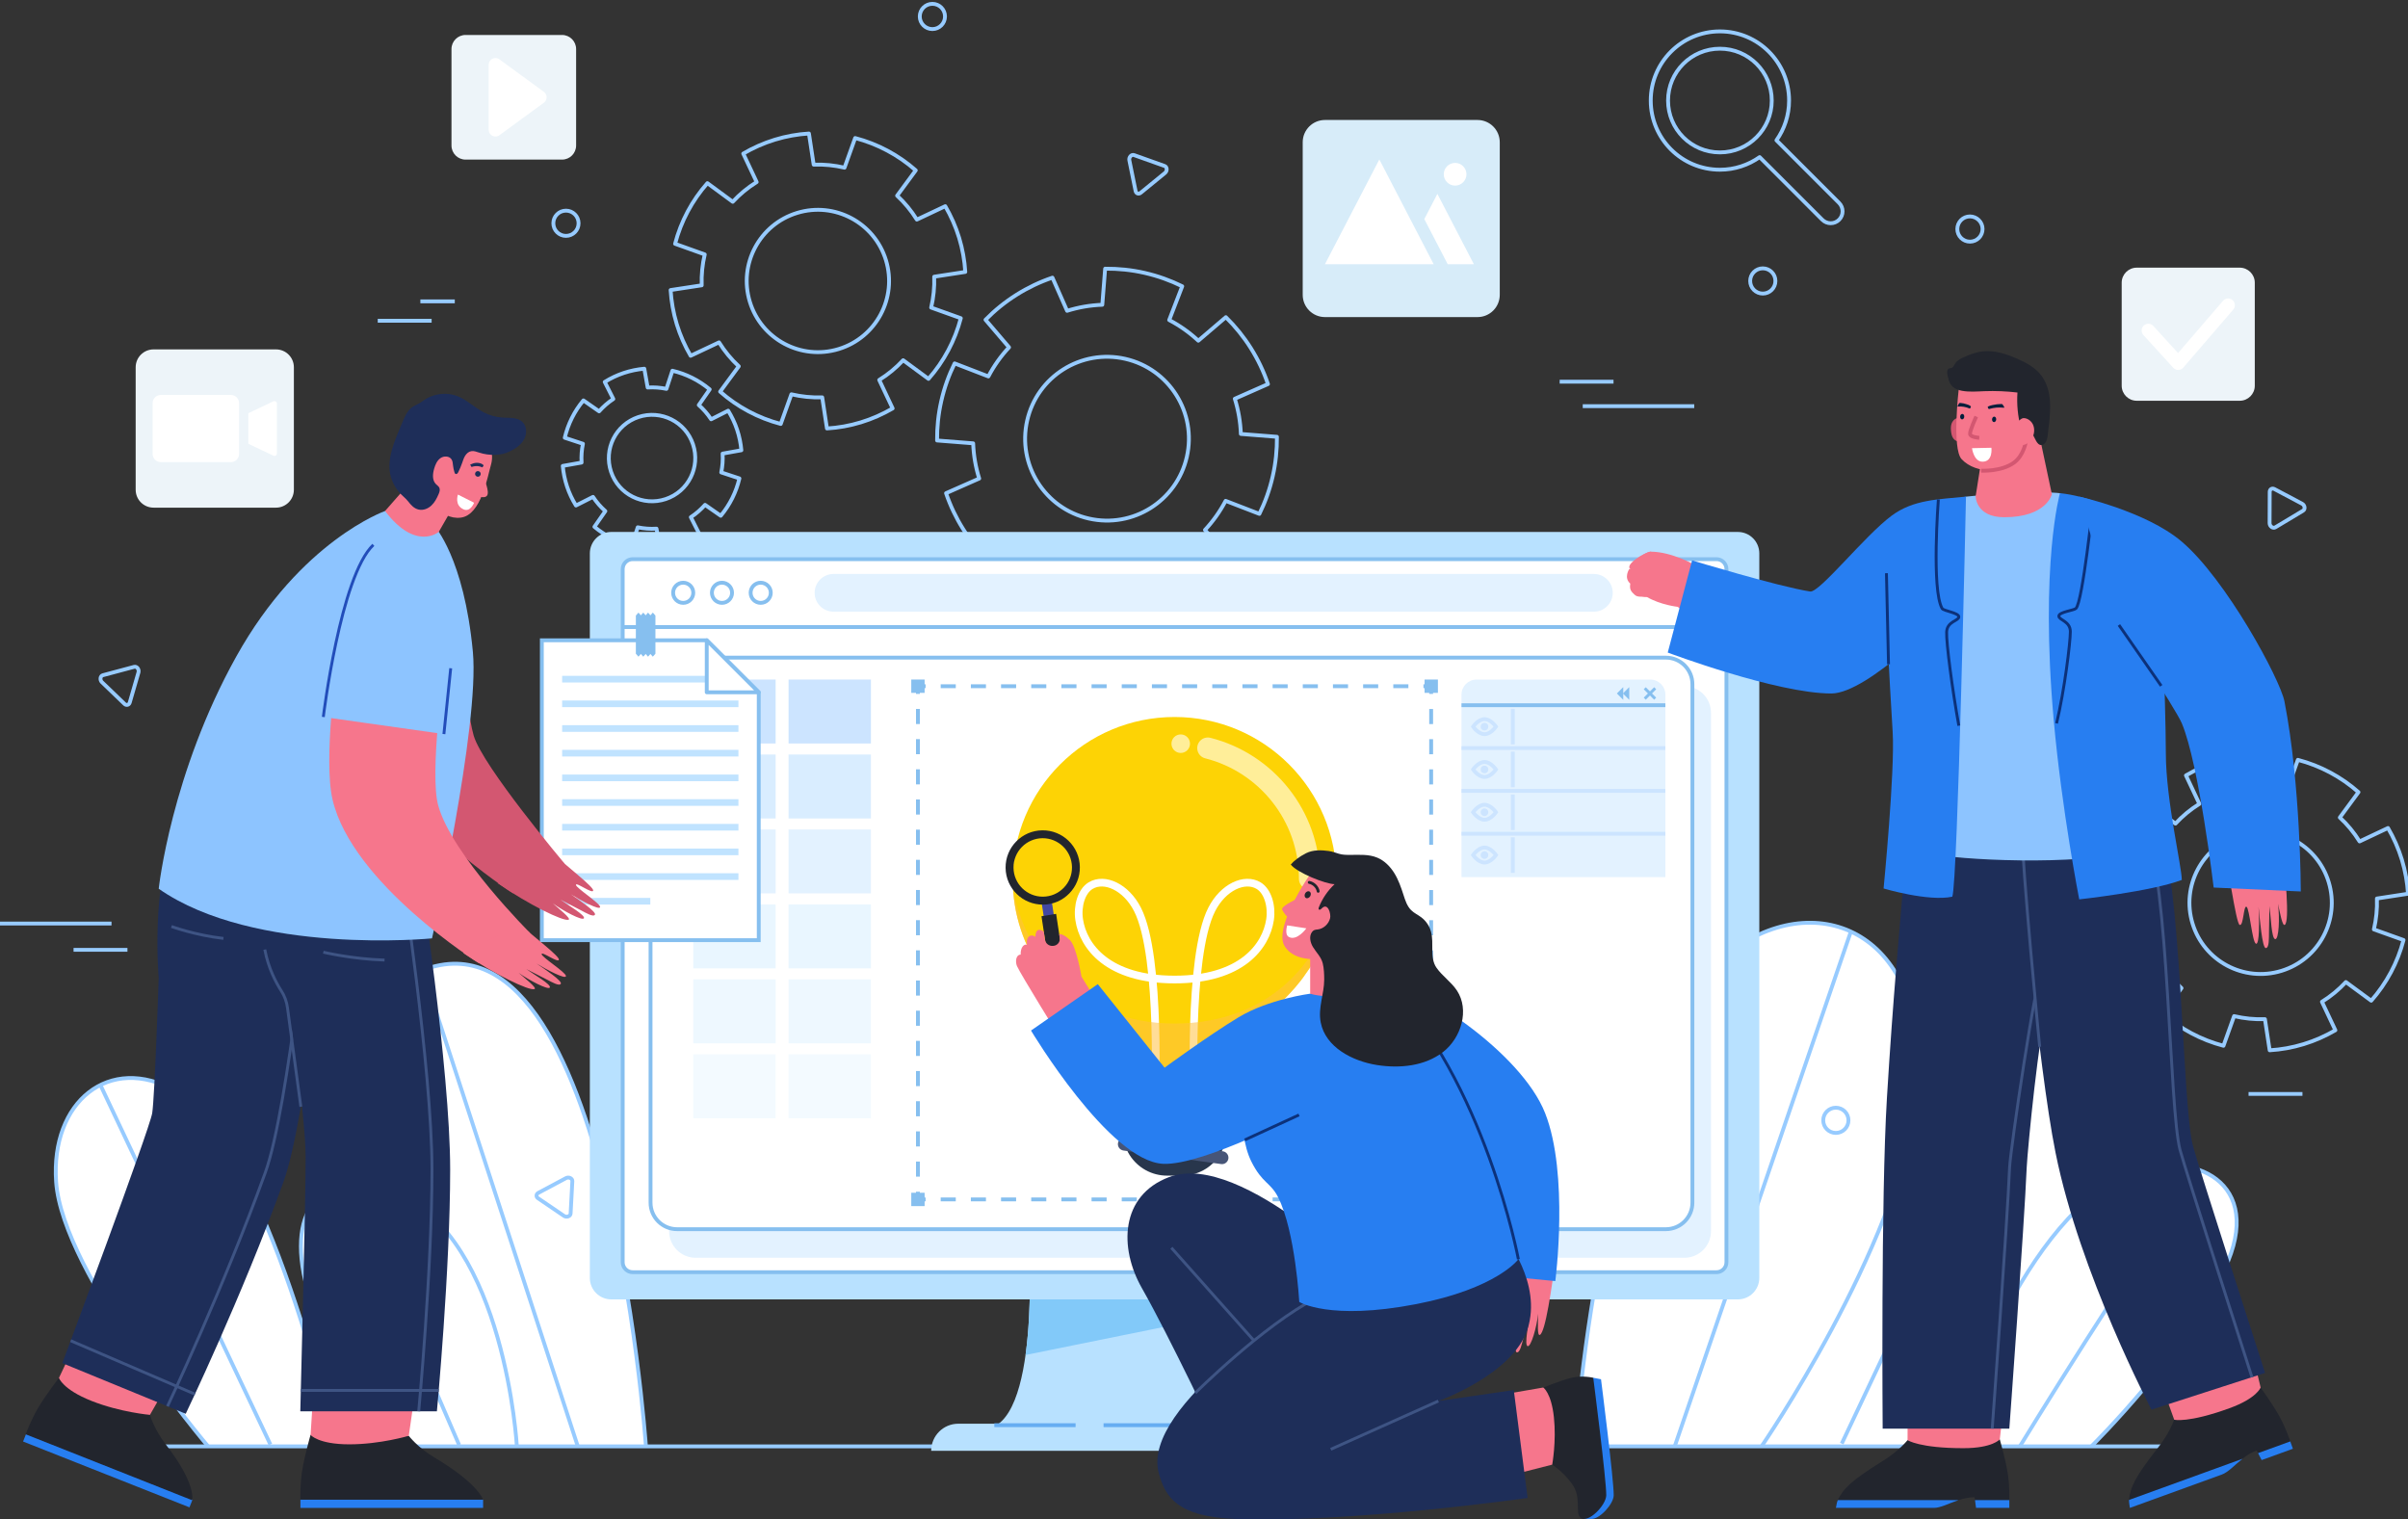 <?xml version="1.0" encoding="utf-8"?>
<!-- Generator: Adobe Illustrator 25.4.1, SVG Export Plug-In . SVG Version: 6.00 Build 0)  -->
<svg version="1.1" id="OBJECTS" xmlns="http://www.w3.org/2000/svg" xmlns:xlink="http://www.w3.org/1999/xlink" x="0px" y="0px"
	 viewBox="0 0 626 395" style="enable-background:new 0 0 626 395;" xml:space="preserve">
<rect x="0" y="0" width="626" height="395" fill="#333333" stroke="none"/>
<style type="text/css">
	.st0{fill:#FFFFFF;stroke:#97CBFF;stroke-linejoin:round;stroke-miterlimit:10;}
	.st1{fill:none;stroke:#97CBFF;stroke-linejoin:round;stroke-miterlimit:10;}
	.st2{fill:#D7ECF9;}
	.st3{fill:#FFFFFF;}
	.st4{fill:#EDF4F9;}
	.st5{fill:none;stroke:#FFFFFF;stroke-width:3.5;stroke-linecap:round;stroke-linejoin:round;stroke-miterlimit:10;}
	.st6{fill:#B8E1FF;}
	.st7{fill:#82C9F9;}
	.st8{fill:#FFFFFF;stroke:#86BFEF;stroke-miterlimit:10;}
	.st9{fill:#E3F2FF;}
	.st10{fill:none;stroke:#86BFEF;stroke-miterlimit:10;}
	.st11{fill:#86BFEF;}
	.st12{fill:none;stroke:#66ADF2;stroke-miterlimit:10;}
	.st13{fill:#FDD305;}
	.st14{fill:none;stroke:#FFFFFF;stroke-width:2;stroke-miterlimit:10;}
	.st15{fill:none;stroke:#FFEE99;stroke-width:5.5;stroke-linecap:round;stroke-linejoin:bevel;stroke-miterlimit:10;}
	.st16{fill:#FFEE99;}
	.st17{opacity:0.55;fill:#FFC043;}
	.st18{fill:#28364C;}
	.st19{fill:#475577;}
	.st20{fill:none;stroke:#86BFEF;stroke-miterlimit:10;stroke-dasharray:3.922,3.922;}
	.st21{fill:#CCE4FF;}
	.st22{fill:#D9EDFF;}
	.st23{fill:#E9F6FF;}
	.st24{fill:#EEF8FF;}
	.st25{fill:#F3FAFF;}
	.st26{fill:none;stroke:#CCE4FF;stroke-miterlimit:10;}
	.st27{fill:none;stroke:#86BFEF;stroke-width:0.75;stroke-miterlimit:10;}
	.st28{fill:#C0E3FF;}
	.st29{fill:#FFFFFF;stroke:#86BFEF;stroke-linejoin:round;stroke-miterlimit:10;}
	.st30{fill:#D35771;}
	.st31{fill:#277EF1;}
	.st32{fill:#22252D;}
	.st33{fill:#F6768C;}
	.st34{fill:#1E2E59;}
	.st35{fill:none;stroke:#3E5484;stroke-width:0.75;stroke-linejoin:round;stroke-miterlimit:10;}
	.st36{fill:#8DC4FF;}
	.st37{fill:none;stroke:#224DBA;stroke-width:0.75;stroke-linejoin:round;stroke-miterlimit:10;}
	.st38{fill:none;stroke:#D35771;stroke-linejoin:round;stroke-miterlimit:10;}
	.st39{fill:#011E3B;}
	.st40{fill:none;stroke:#0C317A;stroke-width:0.75;stroke-linejoin:round;stroke-miterlimit:10;}
	.st41{fill:#4348A3;}
	.st42{fill:none;stroke:#22252D;stroke-width:0.75;stroke-linecap:round;stroke-linejoin:round;stroke-miterlimit:10;}
</style>
<g>
	<g>
		<path class="st0" d="M54.1,376c0,0-37.84-44.82-39.51-68.75c-1.46-20.8,13.76-33.41,31.13-23.65C69.48,296.94,87.3,376,87.3,376"
			/>
		<path class="st0" d="M126.49,376c0,0-57.6-98.93-22.66-120.74C157.3,221.89,167.92,376,167.92,376"/>
		<line class="st0" x1="150.21" y1="376" x2="109.85" y2="252.21"/>
		<path class="st0" d="M134.37,376c0,0-3.06-53.77-31.23-65.86c-15.49-6.64-28.1,0.44-24.21,20.86c3.9,20.42,25.61,45,25.61,45"/>
		<line class="st0" x1="90.09" y1="307.89" x2="119.36" y2="375.64"/>
		<line class="st0" x1="26.13" y1="282.12" x2="70.29" y2="375.51"/>
		<path class="st0" d="M501.58,375.98c0,0,53.28-63.11,55.64-96.81c2.05-29.29-19.37-47.05-43.83-33.31
			c-33.46,18.8-58.55,130.11-58.55,130.11"/>
		<path class="st0" d="M409.47,375.98c0,0,7.09-108.19,43.43-130.69c23.82-14.75,50.25,1.16,45.13,41.39
			c-4.82,37.94-40.07,89.3-40.07,89.3"/>
		<line class="st0" x1="481.16" y1="242.18" x2="435.38" y2="375.98"/>
		<path class="st0" d="M506.75,376c0,0,17.03-57.55,45.79-70.48c15.81-7.11,35.64,0.47,26.69,22.32
			c-8.95,21.85-35.55,48.16-35.55,48.16"/>
		<path class="st0" d="M572.13,304.3c-16.96,22.46-47.08,71.78-47.08,71.78"/>
		<line class="st0" x1="540.97" y1="243.8" x2="478.79" y2="375.29"/>
		<line class="st1" x1="37.97" y1="376" x2="579.92" y2="376"/>
	</g>
	<g>
		<path class="st1" d="M327.4,133.59c1.5-3.04,2.68-6.3,3.46-9.75c0.79-3.45,1.13-6.9,1.1-10.29l-9.38-0.74
			c-0.11-3.14-0.65-6.21-1.57-9.15l8.62-3.81c-2.23-6.57-5.99-12.54-10.95-17.4l-7.16,6.12c-2.25-2.1-4.78-3.91-7.57-5.37l3.39-8.78
			c-3.04-1.5-6.3-2.68-9.75-3.47c-3.45-0.79-6.9-1.13-10.29-1.1l-0.74,9.38c-3.14,0.11-6.21,0.65-9.15,1.57l-3.81-8.62
			c-6.57,2.23-12.54,5.99-17.4,10.95l6.12,7.16c-2.1,2.25-3.91,4.78-5.37,7.57l-8.78-3.39c-1.5,3.04-2.68,6.3-3.46,9.75
			c-0.79,3.45-1.13,6.9-1.1,10.29l9.38,0.74c0.11,3.14,0.65,6.21,1.57,9.15l-8.62,3.81c2.23,6.57,5.99,12.54,10.95,17.4l7.16-6.12
			c2.25,2.1,4.78,3.91,7.57,5.37l-3.39,8.78c3.04,1.5,6.3,2.68,9.75,3.47c3.45,0.79,6.9,1.13,10.29,1.1l0.74-9.38
			c3.14-0.11,6.21-0.65,9.15-1.57l3.81,8.62c6.57-2.23,12.54-5.99,17.4-10.95l-6.12-7.16c2.1-2.25,3.91-4.78,5.37-7.57L327.4,133.59
			z M283.06,134.8c-11.46-2.61-18.64-14.02-16.03-25.48c2.61-11.47,14.02-18.64,25.48-16.04c11.46,2.61,18.64,14.02,16.03,25.48
			C305.93,130.23,294.53,137.41,283.06,134.8z"/>
		<path class="st1" d="M192.73,117.05c-0.16-1.78-0.52-3.58-1.11-5.35s-1.38-3.42-2.32-4.94l-4.43,2.24c-0.91-1.39-2-2.63-3.21-3.7
			l2.84-4.08c-2.81-2.35-6.14-4.02-9.7-4.85l-1.55,4.72c-1.59-0.33-3.23-0.46-4.88-0.35l-0.87-4.89c-1.78,0.16-3.58,0.52-5.35,1.11
			c-1.77,0.59-3.42,1.38-4.94,2.33l2.24,4.43c-1.39,0.91-2.62,2-3.7,3.21l-4.08-2.84c-2.35,2.81-4.01,6.14-4.85,9.71l4.72,1.56
			c-0.33,1.59-0.45,3.23-0.35,4.89l-4.89,0.87c0.16,1.78,0.52,3.58,1.11,5.35c0.59,1.77,1.38,3.42,2.32,4.94l4.43-2.24
			c0.91,1.39,2,2.63,3.21,3.7l-2.84,4.08c2.81,2.35,6.14,4.02,9.7,4.85l1.56-4.72c1.59,0.33,3.23,0.46,4.88,0.35l0.87,4.89
			c1.78-0.16,3.58-0.52,5.35-1.11c1.77-0.59,3.42-1.38,4.94-2.33l-2.24-4.43c1.39-0.91,2.62-2,3.7-3.21l4.08,2.84
			c2.35-2.81,4.01-6.14,4.85-9.71l-4.72-1.56c0.33-1.59,0.46-3.23,0.35-4.89L192.73,117.05z M173.06,129.74
			c-5.89,1.96-12.25-1.21-14.21-7.1c-1.96-5.89,1.21-12.25,7.1-14.22c5.89-1.96,12.25,1.21,14.21,7.1
			C182.13,121.41,178.95,127.78,173.06,129.74z"/>
		<path class="st1" d="M250.94,70.69c-0.18-2.94-0.7-5.91-1.59-8.85c-0.9-2.94-2.12-5.69-3.61-8.24l-7.39,3.49
			c-1.44-2.32-3.17-4.41-5.13-6.22l4.85-6.59c-4.52-3.99-9.93-6.87-15.76-8.4l-2.76,7.71c-2.6-0.61-5.29-0.89-8.02-0.79l-1.23-8.09
			c-2.94,0.18-5.91,0.7-8.85,1.6c-2.94,0.9-5.69,2.13-8.23,3.62l3.49,7.4c-2.32,1.44-4.41,3.17-6.22,5.13l-6.59-4.85
			c-3.99,4.52-6.87,9.93-8.4,15.77l7.71,2.76c-0.61,2.6-0.89,5.29-0.79,8.03l-8.08,1.23c0.18,2.94,0.7,5.91,1.59,8.85
			c0.9,2.94,2.12,5.69,3.61,8.24l7.39-3.49c1.44,2.32,3.17,4.41,5.13,6.22l-4.85,6.59c4.52,3.99,9.93,6.87,15.76,8.4l2.76-7.71
			c2.6,0.61,5.29,0.89,8.02,0.79l1.23,8.09c2.94-0.18,5.91-0.7,8.85-1.6c2.94-0.9,5.69-2.13,8.23-3.61l-3.49-7.4
			c2.32-1.44,4.41-3.17,6.22-5.13l6.59,4.85c3.99-4.52,6.87-9.93,8.4-15.77l-7.71-2.76c0.61-2.6,0.89-5.29,0.79-8.03L250.94,70.69z
			 M218.02,90.74c-9.77,2.98-20.11-2.53-23.09-12.3c-2.98-9.77,2.53-20.11,12.3-23.09c9.77-2.98,20.11,2.53,23.09,12.3
			C233.3,77.42,227.79,87.76,218.02,90.74z"/>
		<path class="st1" d="M245.67,4.28c0,1.81-1.47,3.28-3.28,3.28c-1.81,0-3.28-1.47-3.28-3.28c0-1.81,1.47-3.28,3.28-3.28
			C244.21,1,245.67,2.47,245.67,4.28z"/>
		<circle class="st1" cx="458.27" cy="73.04" r="3.28"/>
		<path class="st1" d="M150.41,58.04c0,1.81-1.47,3.28-3.28,3.28c-1.81,0-3.28-1.47-3.28-3.28s1.47-3.28,3.28-3.28
			C148.94,54.76,150.41,56.23,150.41,58.04z"/>
		<path class="st1" d="M515.4,59.54c0,1.81-1.47,3.28-3.28,3.28c-1.81,0-3.28-1.47-3.28-3.28s1.47-3.28,3.28-3.28
			C513.93,56.27,515.4,57.74,515.4,59.54z"/>
		<path class="st1" d="M480.54,291.24c0,1.81-1.47,3.28-3.28,3.28c-1.81,0-3.28-1.47-3.28-3.28c0-1.81,1.47-3.28,3.28-3.28
			C479.07,287.96,480.54,289.43,480.54,291.24z"/>
		<path class="st1" d="M302.76,43.15l-7.94-2.83c-0.67-0.24-1.39,0.55-1.23,1.34l1.63,7.99c0.13,0.66,0.8,0.9,1.32,0.47l6.32-5.16
			C303.49,44.45,303.44,43.39,302.76,43.15z"/>
		<path class="st1" d="M148.34,315.47l0.45-8.42c0.04-0.71-0.92-1.17-1.64-0.79l-7.2,3.84c-0.59,0.32-0.63,1.03-0.08,1.4l6.75,4.59
			C147.3,316.54,148.3,316.18,148.34,315.47z"/>
		<path class="st1" d="M34.89,173.35l-8.15,2.18c-0.69,0.18-0.83,1.24-0.25,1.8l5.88,5.66c0.48,0.47,1.17,0.28,1.36-0.36l2.27-7.84
			C36.22,174.01,35.57,173.17,34.89,173.35z"/>
		<path class="st1" d="M591.5,137.09l7.23-4.34c0.61-0.37,0.46-1.42-0.26-1.8l-7.21-3.82c-0.59-0.32-1.2,0.05-1.21,0.72l-0.03,8.16
			C590.03,136.82,590.88,137.45,591.5,137.09z"/>
		<line class="st1" x1="411.46" y1="105.59" x2="440.45" y2="105.59"/>
		<line class="st1" x1="0" y1="240.08" x2="28.99" y2="240.08"/>
		<line class="st1" x1="405.46" y1="99.22" x2="419.46" y2="99.22"/>
		<line class="st1" x1="98.2" y1="83.38" x2="112.21" y2="83.38"/>
		<line class="st1" x1="109.28" y1="78.34" x2="118.23" y2="78.34"/>
		<line class="st1" x1="584.55" y1="284.38" x2="598.56" y2="284.38"/>
		<line class="st1" x1="19.12" y1="246.92" x2="33.13" y2="246.92"/>
		<path class="st1" d="M626,232.34c-0.18-2.94-0.7-5.91-1.59-8.85c-0.9-2.94-2.12-5.69-3.61-8.24l-7.39,3.49
			c-1.44-2.32-3.17-4.41-5.13-6.22l4.85-6.59c-4.52-3.99-9.93-6.87-15.76-8.4l-2.76,7.71c-2.6-0.61-5.29-0.89-8.02-0.79l-1.23-8.09
			c-2.94,0.18-5.91,0.7-8.85,1.6c-2.94,0.9-5.69,2.13-8.23,3.62l3.49,7.4c-2.32,1.44-4.41,3.17-6.22,5.13l-6.59-4.85
			c-3.99,4.52-6.87,9.93-8.4,15.77l7.71,2.76c-0.61,2.6-0.89,5.29-0.79,8.03l-8.08,1.23c0.18,2.94,0.7,5.91,1.59,8.85
			c0.9,2.94,2.12,5.69,3.61,8.24l7.39-3.49c1.44,2.32,3.17,4.41,5.13,6.22l-4.85,6.59c4.52,3.99,9.93,6.87,15.76,8.4l2.76-7.71
			c2.6,0.61,5.29,0.89,8.02,0.79l1.23,8.09c2.94-0.18,5.91-0.7,8.85-1.6c2.94-0.9,5.69-2.13,8.23-3.61l-3.49-7.4
			c2.32-1.44,4.41-3.17,6.22-5.13l6.59,4.85c3.99-4.52,6.87-9.93,8.4-15.77l-7.71-2.76c0.61-2.6,0.89-5.29,0.79-8.03L626,232.34z
			 M593.08,252.39c-9.77,2.98-20.11-2.53-23.09-12.3c-2.98-9.77,2.53-20.11,12.3-23.09c9.77-2.98,20.11,2.53,23.09,12.3
			C608.36,239.07,602.85,249.41,593.08,252.39z"/>
		<g>
			<path class="st2" d="M384.1,82.43h-39.65c-3.2,0-5.79-2.59-5.79-5.79V36.98c0-3.2,2.59-5.79,5.79-5.79h39.65
				c3.2,0,5.79,2.59,5.79,5.79v39.66C389.89,79.84,387.3,82.43,384.1,82.43z"/>
			<polygon class="st3" points="358.58,41.45 344.44,68.69 372.71,68.69 			"/>
			<polygon class="st3" points="373.67,50.4 370.27,56.95 376.36,68.69 383.16,68.69 			"/>
			<path class="st3" d="M381.23,45.3c0,1.63-1.32,2.95-2.95,2.95c-1.63,0-2.95-1.32-2.95-2.95c0-1.63,1.32-2.95,2.95-2.95
				C379.91,42.35,381.23,43.67,381.23,45.3z"/>
		</g>
		<g>
			<path class="st4" d="M146.11,41.49h-25.08c-2.02,0-3.66-1.64-3.66-3.66V12.75c0-2.02,1.64-3.66,3.66-3.66h25.08
				c2.02,0,3.66,1.64,3.66,3.66v25.08C149.77,39.85,148.14,41.49,146.11,41.49z"/>
			<path class="st3" d="M127.04,16.83v16.92c0,1.43,1.62,2.25,2.78,1.41l11.57-8.46c0.95-0.7,0.95-2.12,0-2.82l-11.57-8.46
				C128.67,14.58,127.04,15.4,127.04,16.83z"/>
		</g>
		<g>
			<path class="st4" d="M71.75,131.97H39.92c-2.57,0-4.65-2.08-4.65-4.65V95.48c0-2.57,2.08-4.65,4.65-4.65h31.83
				c2.57,0,4.65,2.08,4.65,4.65v31.84C76.39,129.89,74.31,131.97,71.75,131.97z"/>
			<g>
				<path class="st3" d="M60.01,120.14H41.82c-1.19,0-2.15-0.96-2.15-2.15v-13.17c0-1.19,0.96-2.15,2.15-2.15h18.19
					c1.19,0,2.15,0.96,2.15,2.15v13.17C62.16,119.18,61.2,120.14,60.01,120.14z"/>
				<path class="st3" d="M71.08,118.47l-6.52-3.1v-7.95l6.52-3.1c0.42-0.2,0.91,0.11,0.91,0.57v12.99
					C71.99,118.36,71.5,118.67,71.08,118.47z"/>
			</g>
		</g>
		<g>
			<path class="st4" d="M582.26,104.18h-26.78c-2.16,0-3.91-1.75-3.91-3.91V73.49c0-2.16,1.75-3.91,3.91-3.91h26.78
				c2.16,0,3.91,1.75,3.91,3.91v26.79C586.17,102.43,584.42,104.18,582.26,104.18z"/>
			<polyline class="st5" points="558.5,85.91 566.26,94.42 579.24,79.34 			"/>
		</g>
		<path class="st1" d="M478.1,52.75l-16.28-16.28c2.06-2.92,3.28-6.48,3.28-10.33c0-9.93-8.05-17.98-17.98-17.98
			c-9.93,0-17.98,8.05-17.98,17.98s8.05,17.98,17.98,17.98c3.85,0,7.4-1.22,10.33-3.28l16.28,16.28c0.6,0.6,1.4,0.91,2.19,0.91
			c0.79,0,1.58-0.3,2.19-0.91C479.31,55.92,479.31,53.96,478.1,52.75z M433.64,26.14c0-7.45,6.04-13.48,13.48-13.48
			c7.45,0,13.48,6.04,13.48,13.48c0,7.45-6.04,13.48-13.48,13.48C439.67,39.63,433.64,33.59,433.64,26.14z"/>
	</g>
	<g>
		<g>
			<path class="st6" d="M343.22,323.24h-75.75c0,0,3.14,48.25-11.86,48.25c4.8,0,94.67,0,99.47,0
				C340.08,371.49,343.22,323.24,343.22,323.24z"/>
			<path class="st7" d="M266.61,352.24l76.37-15.47c-0.14-7.65,0.24-13.53,0.24-13.53h-75.75
				C267.47,323.24,268.48,338.8,266.61,352.24z"/>
			<path class="st6" d="M451.79,337.79H158.91c-3.07,0-5.57-2.49-5.57-5.57V143.86c0-3.07,2.49-5.57,5.57-5.57h292.88
				c3.07,0,5.57,2.49,5.57,5.57v188.36C457.35,335.29,454.86,337.79,451.79,337.79z"/>
			<path class="st8" d="M446.23,330.72H164.47c-1.43,0-2.59-1.16-2.59-2.59V147.95c0-1.43,1.16-2.59,2.59-2.59h281.76
				c1.43,0,2.59,1.16,2.59,2.59v180.17C448.82,329.56,447.66,330.72,446.23,330.72z"/>
			<path class="st9" d="M437.9,326.97H180.85c-3.81,0-6.9-3.09-6.9-6.9V185.29c0-3.81,3.09-6.9,6.9-6.9H437.9
				c3.81,0,6.9,3.09,6.9,6.9v134.78C444.79,323.88,441.71,326.97,437.9,326.97z"/>
			<path class="st8" d="M433.07,319.54H176.02c-3.81,0-6.9-3.09-6.9-6.9V177.86c0-3.81,3.09-6.9,6.9-6.9h257.05
				c3.81,0,6.9,3.09,6.9,6.9v134.78C439.97,316.45,436.88,319.54,433.07,319.54z"/>
			<line class="st10" x1="161.88" y1="163.01" x2="448.82" y2="163.01"/>
			<path class="st9" d="M414.36,159.01H216.68c-2.71,0-4.9-2.2-4.9-4.9l0,0c0-2.71,2.2-4.9,4.9-4.9h197.68c2.71,0,4.9,2.2,4.9,4.9
				l0,0C419.26,156.81,417.07,159.01,414.36,159.01z"/>
			<g>
				<path class="st8" d="M180.23,154.1c0,1.45-1.17,2.62-2.62,2.62c-1.45,0-2.62-1.17-2.62-2.62c0-1.45,1.17-2.62,2.62-2.62
					C179.06,151.49,180.23,152.66,180.23,154.1z"/>
				<path class="st8" d="M190.31,154.1c0,1.45-1.17,2.62-2.62,2.62c-1.45,0-2.62-1.17-2.62-2.62c0-1.45,1.17-2.62,2.62-2.62
					C189.14,151.49,190.31,152.66,190.31,154.1z"/>
				<path class="st8" d="M200.38,154.1c0,1.45-1.17,2.62-2.62,2.62c-1.45,0-2.62-1.17-2.62-2.62c0-1.45,1.17-2.62,2.62-2.62
					C199.21,151.49,200.38,152.66,200.38,154.1z"/>
			</g>
			<path class="st6" d="M368.61,377.15H242.08l0,0c0-3.89,3.15-7.04,7.04-7.04h112.44C365.46,370.11,368.61,373.27,368.61,377.15
				L368.61,377.15z"/>
			<g>
				<circle class="st11" cx="440.89" cy="150.83" r="1.03"/>
				<circle class="st11" cx="440.89" cy="154.1" r="1.03"/>
				<path class="st11" d="M441.92,157.37c0,0.57-0.46,1.03-1.03,1.03c-0.57,0-1.03-0.46-1.03-1.03c0-0.57,0.46-1.03,1.03-1.03
					C441.46,156.34,441.92,156.8,441.92,157.37z"/>
			</g>
			<line class="st12" x1="351.63" y1="370.49" x2="286.89" y2="370.49"/>
			<line class="st12" x1="279.62" y1="370.49" x2="258.49" y2="370.49"/>
			<g>
				<g>
					<path class="st13" d="M263.27,228.47c0-23.24,18.84-42.08,42.08-42.08s42.08,18.84,42.08,42.08c0,9.26-3,17.83-8.07,24.78h0
						c-6.01,9.05-21.61,19.27-21.61,25.39v6.99c0,1.4-1.13,2.53-2.53,2.53h-6.76h-6.21h-6.76c-1.4,0-2.53-1.13-2.53-2.53v-6.99
						c0-6.12-15.61-16.34-21.61-25.39h0C266.27,246.3,263.27,237.73,263.27,228.47z"/>
					<path class="st14" d="M310.5,287.45c0,0-1.81-38.7,4.51-51.04c2.97-5.81,8.54-8.35,12.17-6.19c2.41,1.44,3.52,5.32,2.99,8.86
						c-1.05,6.97-7.45,15.56-24.81,15.56s-23.77-8.6-24.81-15.56c-0.53-3.54,0.58-7.41,2.99-8.86c3.62-2.17,9.2,0.38,12.17,6.19
						c6.31,12.33,4.51,51.04,4.51,51.04"/>
					<path class="st15" d="M313.99,194.47c15.2,3.85,26.44,17.61,26.44,34"/>
					<path class="st16" d="M304.54,193.33c0,1.33,1.08,2.41,2.41,2.41c1.33,0,2.41-1.08,2.41-2.41c0-1.33-1.08-2.41-2.41-2.41
						C305.62,190.91,304.54,192,304.54,193.33z"/>
					<path class="st17" d="M347.35,230.96c-2.32,17.25-16.25,35.12-42,35.12s-39.16-18.7-42-35.12c0.49,8.31,3.37,15.97,7.99,22.29
						h0c6.01,9.05,21.61,19.27,21.61,25.39v6.99c0,1.4,1.13,2.53,2.53,2.53h6.76h6.21h6.76c1.4,0,2.53-1.13,2.53-2.53v-6.99
						c0-6.12,15.61-16.34,21.61-25.39h0C343.98,246.92,346.87,239.26,347.35,230.96z"/>
					<path class="st18" d="M318.75,281.62h-26.78v12.77c0,2.08,0.59,4.13,1.71,5.89l0,0c2.11,3.33,5.78,5.34,9.72,5.34h3.93
						c3.94,0,7.61-2.02,9.72-5.34l0,0c1.12-1.76,1.71-3.8,1.71-5.89V281.62z"/>
					<g>
						<g>
							<path class="st19" d="M318.75,291.04c-0.08,0-0.15-0.01-0.23-0.02l-26.78-3.71c-0.91-0.13-1.55-0.97-1.43-1.89
								c0.13-0.91,0.97-1.55,1.89-1.43l26.78,3.71c0.91,0.13,1.55,0.97,1.43,1.89C320.29,290.43,319.57,291.04,318.75,291.04z"/>
						</g>
					</g>
					<g>
						<g>
							<path class="st19" d="M318.75,296.88c-0.08,0-0.15-0.01-0.23-0.02l-26.78-3.71c-0.91-0.13-1.55-0.97-1.43-1.89
								c0.13-0.91,0.97-1.55,1.89-1.43l26.78,3.71c0.91,0.13,1.55,0.97,1.43,1.89C320.29,296.28,319.57,296.88,318.75,296.88z"/>
						</g>
					</g>
					<g>
						<g>
							<path class="st19" d="M317.68,302.63c-0.08,0-0.15-0.01-0.23-0.02l-25.39-3.52c-0.91-0.13-1.55-0.97-1.43-1.89
								c0.13-0.91,0.97-1.55,1.89-1.43l25.39,3.52c0.91,0.13,1.55,0.97,1.43,1.89C319.22,302.02,318.5,302.63,317.68,302.63z"/>
						</g>
					</g>
				</g>
				<g>
					<g>
						<g>
							<polyline class="st10" points="372.05,309.8 372.05,311.8 370.05,311.8 							"/>
							<line class="st20" x1="366.13" y1="311.8" x2="242.59" y2="311.8"/>
							<polyline class="st10" points="240.63,311.8 238.63,311.8 238.63,309.8 							"/>
							<line class="st20" x1="238.63" y1="305.88" x2="238.63" y2="182.35"/>
							<polyline class="st10" points="238.63,180.39 238.63,178.39 240.63,178.39 							"/>
							<line class="st20" x1="244.55" y1="178.39" x2="368.09" y2="178.39"/>
							<polyline class="st10" points="370.05,178.39 372.05,178.39 372.05,180.39 							"/>
							<line class="st20" x1="372.05" y1="184.31" x2="372.05" y2="307.84"/>
						</g>
					</g>
					<rect x="236.9" y="176.65" class="st11" width="3.47" height="3.47"/>
					<rect x="370.34" y="176.65" class="st11" width="3.47" height="3.47"/>
					<rect x="236.9" y="310.07" class="st11" width="3.47" height="3.47"/>
					<rect x="370.34" y="310.07" class="st11" width="3.47" height="3.47"/>
				</g>
			</g>
			<g>
				<rect x="180.23" y="176.65" class="st21" width="21.41" height="16.63"/>
				<rect x="205" y="176.65" class="st21" width="21.41" height="16.63"/>
				<rect x="180.23" y="196.14" class="st22" width="21.41" height="16.63"/>
				<rect x="205" y="196.14" class="st22" width="21.41" height="16.63"/>
				<rect x="180.23" y="215.62" class="st9" width="21.41" height="16.63"/>
				<rect x="205" y="215.62" class="st9" width="21.41" height="16.63"/>
				<rect x="180.23" y="235.11" class="st23" width="21.41" height="16.63"/>
				<rect x="205" y="235.11" class="st23" width="21.41" height="16.63"/>
				<rect x="180.23" y="254.59" class="st24" width="21.41" height="16.63"/>
				<rect x="205" y="254.59" class="st24" width="21.41" height="16.63"/>
				<rect x="180.23" y="274.08" class="st25" width="21.41" height="16.63"/>
				<rect x="205" y="274.08" class="st25" width="21.41" height="16.63"/>
			</g>
			<g>
				<path class="st9" d="M432.94,228.02h-53v-47.45c0-2.16,1.75-3.91,3.91-3.91h45.18c2.16,0,3.91,1.75,3.91,3.91V228.02z"/>
				<line class="st10" x1="379.94" y1="183.33" x2="432.94" y2="183.33"/>
				<line class="st26" x1="379.94" y1="194.47" x2="432.94" y2="194.47"/>
				<line class="st26" x1="379.94" y1="205.6" x2="432.94" y2="205.6"/>
				<line class="st26" x1="379.94" y1="216.74" x2="432.94" y2="216.74"/>
				<line class="st27" x1="427.58" y1="181.63" x2="430.29" y2="178.92"/>
				<line class="st27" x1="427.58" y1="178.92" x2="430.29" y2="181.63"/>
				<polygon class="st11" points="421.99,181.93 420.33,180.28 421.99,178.62 				"/>
				<polygon class="st11" points="423.55,181.93 421.9,180.28 423.55,178.62 				"/>
				<g>
					<path class="st26" d="M388.9,188.9c0,0-1.33,1.95-2.97,1.95c-1.64,0-2.97-1.95-2.97-1.95s1.33-1.95,2.97-1.95
						C387.56,186.95,388.9,188.9,388.9,188.9z"/>
					<circle class="st21" cx="385.92" cy="188.9" r="0.99"/>
				</g>
				<g>
					<path class="st26" d="M388.9,200.03c0,0-1.33,1.95-2.97,1.95c-1.64,0-2.97-1.95-2.97-1.95s1.33-1.95,2.97-1.95
						C387.56,198.08,388.9,200.03,388.9,200.03z"/>
					<circle class="st21" cx="385.92" cy="200.03" r="0.99"/>
				</g>
				<g>
					<path class="st26" d="M388.9,211.15c0,0-1.33,1.95-2.97,1.95c-1.64,0-2.97-1.95-2.97-1.95s1.33-1.95,2.97-1.95
						C387.56,209.2,388.9,211.15,388.9,211.15z"/>
					<path class="st21" d="M386.91,211.15c0,0.55-0.44,0.99-0.99,0.99s-0.99-0.44-0.99-0.99c0-0.55,0.44-0.99,0.99-0.99
						S386.91,210.61,386.91,211.15z"/>
				</g>
				<g>
					<path class="st26" d="M388.9,222.28c0,0-1.33,1.95-2.97,1.95c-1.64,0-2.97-1.95-2.97-1.95s1.33-1.95,2.97-1.95
						C387.56,220.33,388.9,222.28,388.9,222.28z"/>
					<path class="st21" d="M386.91,222.28c0,0.55-0.44,0.99-0.99,0.99s-0.99-0.44-0.99-0.99c0-0.55,0.44-0.99,0.99-0.99
						S386.91,221.74,386.91,222.28z"/>
				</g>
				<line class="st26" x1="393.28" y1="184.27" x2="393.28" y2="193.52"/>
				<line class="st26" x1="393.28" y1="195.4" x2="393.28" y2="204.65"/>
				<line class="st26" x1="393.28" y1="206.53" x2="393.28" y2="215.78"/>
				<line class="st26" x1="393.28" y1="217.66" x2="393.28" y2="226.91"/>
			</g>
		</g>
		<g>
			<polygon class="st8" points="197.25,244.4 140.86,244.4 140.86,166.45 183.73,166.45 197.25,179.97 			"/>
			<g>
				<rect x="146.14" y="175.69" class="st28" width="40.08" height="1.73"/>
				<rect x="146.14" y="182.1" class="st28" width="45.83" height="1.73"/>
				<rect x="146.14" y="188.52" class="st28" width="45.83" height="1.73"/>
				<rect x="146.14" y="194.93" class="st28" width="45.83" height="1.73"/>
				<rect x="146.14" y="201.35" class="st28" width="45.83" height="1.73"/>
				<rect x="146.14" y="207.76" class="st28" width="45.83" height="1.73"/>
				<rect x="146.14" y="214.18" class="st28" width="45.83" height="1.73"/>
				<rect x="146.14" y="220.59" class="st28" width="45.83" height="1.73"/>
				<rect x="146.14" y="227.01" class="st28" width="45.83" height="1.73"/>
				<rect x="146.14" y="233.42" class="st28" width="22.92" height="1.73"/>
			</g>
			<polygon class="st29" points="183.73,179.97 197.25,179.97 183.73,166.45 			"/>
			<polygon class="st11" points="169.71,159.25 169.09,159.96 168.47,159.25 167.85,159.96 167.23,159.25 166.6,159.96 
				165.98,159.25 165.3,160.02 165.3,169.94 165.98,170.71 166.6,170 167.23,170.71 167.85,170 168.47,170.71 169.09,170 
				169.71,170.71 170.39,169.94 170.39,160.02 			"/>
		</g>
	</g>
	<g>
		<g>
			<path class="st30" d="M97.09,154.17c0,0-3.75,24.86-1.41,35.28c4.93,21.89,37.69,42.77,37.69,42.77l13.4-7.71
				c0,0-21.35-25.39-23.63-33.29c-2.41-8.37-4.16-35.92-4.16-35.92"/>
			<g>
				<path class="st30" d="M144.23,222.26c3.29,3.11,10.21,8.37,9.98,9.27c-0.23,0.9-4.43-2.28-4.49-1.51
					c-0.05,0.77,6.36,4.83,6.29,5.78c-0.07,0.96-5.2-1.81-7.61-3.32c2.16,1.48,6.66,4.55,6.27,5.29c-0.39,0.74-2.42-0.49-3.52-1.06
					c-1.81-0.94-3.61-1.88-5.42-2.82c2.08,1.51,6.41,4.01,6.08,4.81c-0.33,0.8-5.49-1.95-8.1-3.87c1.52,1.35,4.84,3.98,4.11,4.26
					c-1.37,0.52-10.49-3.98-18.46-9.5"/>
			</g>
		</g>
		<g>
			<g>
				<g>
					
						<rect x="26.83" y="359.18" transform="matrix(0.368 -0.93 0.93 0.368 -337.913 267.513)" class="st31" width="2.16" height="46.51"/>
					<path class="st32" d="M19.51,358.79l-4.18-0.6c0,0-3.47,4.49-5.42,7.8s-3.22,6.87-3.22,6.87l43.24,17.13
						c0,0,1.29-3.98-6.77-14.41c-3.18-4.11-4.17-7.77-4.17-7.77L19.51,358.79z"/>
					<path class="st33" d="M21.08,346.02l-5.75,12.18c0,0,0.95,3.01,8.45,5.98c7.5,2.97,15.2,3.63,15.2,3.63l11.96-20.91"/>
				</g>
				<g>
					<rect x="78.1" y="389.84" class="st31" width="47.49" height="2.16"/>
					<path class="st32" d="M84.84,372.03l-4.11,0.99c0,0-1.57,5.45-2.17,9.25c-0.6,3.8-0.47,7.57-0.47,7.57h47.49
						c0,0-1.24-4.18-12.58-10.91c-4.47-2.65-6.74-5.69-6.74-5.69L84.84,372.03z"/>
					<path class="st33" d="M81.6,359.58l-0.86,13.44c0,0,1.99,2.45,10.06,2.45s15.47-2.22,15.47-2.22l3.42-23.85"/>
				</g>
				<path class="st34" d="M85.79,229.36c0,0-5.93,60.84-12.09,77.86c-10.8,29.85-25.42,60.31-25.42,60.31L16.2,354.36
					c0,0,22.69-60.72,23.37-65c0.66-4.2,1.69-35.19,1.69-35.19s-2.16-23.47,4.39-39"/>
				<path class="st35" d="M81.05,226.99c0,0-5.93,60.84-12.09,77.86c-10.8,29.85-25.42,60.73-25.42,60.73"/>
				<path class="st34" d="M108.94,225.27c0,0,8.09,52.72,8.09,78.79s-3.45,62.82-3.45,62.82H78.07c0,0,1.39-53.91,1.39-66.06
					c0-12.16-5.64-46.54-5.64-46.54s-10.79-11.82-7.24-31.37"/>
				<path class="st35" d="M104.21,225.27c0,0,8.09,52.72,8.09,78.79s-3.45,62.82-3.45,62.82"/>
				<path class="st35" d="M84.05,247.53c0,0,7.33,1.78,15.92,2.05"/>
				<path class="st35" d="M44.57,240.85c0,0,6.13,2.26,13.52,3.1"/>
			</g>
			<line class="st35" x1="114.06" y1="361.45" x2="78.21" y2="361.45"/>
			<path class="st35" d="M78.21,287.71l-3.47-25.69c-0.21-1.58-0.75-3.11-1.62-4.45c-1.33-2.07-3.36-5.84-4.28-10.72"/>
			<line class="st35" x1="50.67" y1="362.43" x2="18.37" y2="348.53"/>
		</g>
		<path class="st36" d="M106.56,130.48l-6.45,2.36c0,0-21.9,7.68-38.68,37.82c-16.95,30.43-20.17,60.38-20.17,60.38
			c24.97,17.43,71.05,12.9,71.05,12.9s12.42-55.26,10.62-74.5c-2.3-24.46-10.01-32.72-10.01-32.72L106.56,130.48z"/>
		<path class="st33" d="M125.52,111.69c1.22,0.94,3.08,5.83,2.15,9.01c-0.93,3.18-2.56,13.17-7.85,13.86
			c-5.29,0.69-10.24-5.42-11.2-12.75C107.67,114.48,114.78,103.43,125.52,111.69z"/>
		<path class="st33" d="M118.77,130.09l-4.71,8.18c0,0-5.97,5.12-13.96-5.43l10.9-12.42"/>
		<g>
			<path class="st34" d="M114.04,128.41c0.22-0.51,0.41-1.1,0.18-1.61c-0.19-0.41-0.61-0.65-0.92-0.98c-0.97-1-0.83-2.62-0.44-3.96
				c0.3-1.05,0.75-2.13,1.64-2.76c0.89-0.63,2.32-0.59,2.9,0.34c0.28,0.45,0.31,1,0.37,1.53c0.07,0.6,0.19,1.2,0.37,1.78
				c0.06,0.19,0.14,0.41,0.33,0.47c0.29,0.1,0.54-0.22,0.68-0.5c0.37-0.76,0.7-1.54,0.98-2.34c0.23-0.64,0.42-1.3,0.78-1.88
				s0.9-1.08,1.57-1.21c0.7-0.14,1.41,0.15,2.1,0.37c1.34,0.44,2.77,0.63,4.18,0.58c1.35-0.06,2.42-0.26,3.66-0.84
				c1.51-0.71,2.98-1.68,3.8-3.14c0.82-1.46,0.78-3.49-0.45-4.62c-1.29-1.18-3.27-0.98-5.02-1.08c-1.77-0.1-3.51-0.58-5.08-1.41
				c-2.31-1.22-4.22-3.15-6.64-4.12c-3.01-1.21-6.64-0.7-9.2,1.28c-0.94,0.73-2.12,1.06-2.97,1.76c-1.06,0.87-1.78,2.56-2.29,3.8
				c-1.49,3.66-3.42,7.58-3.32,11.67c0.05,2.32,0.95,4.47,2.38,6.27c0.73,0.91,1.73,1.59,2.44,2.49c0.75,0.95,1.53,1.89,2.79,2.17
				c1.17,0.26,2.41-0.24,3.28-1.05C113,130.63,113.56,129.54,114.04,128.41z"/>
		</g>
		<path class="st33" d="M125.87,124.49c0,0,1.48,3.4,0.74,4.36c-0.74,0.96-2.94-0.07-2.94-0.07"/>
		<g>
			<g>
				<path class="st33" d="M87.59,172.58c0,0-3.57,24.89-1.14,35.29c5.1,21.85,38.01,42.49,38.01,42.49l13.35-7.81
					c0,0-20.32-20.27-23.88-33.11c-2.33-8.39,1.51-34.93,1.51-34.93"/>
				<g>
					<path class="st33" d="M135.25,240.31c3.31,3.09,10.27,8.29,10.05,9.19c-0.23,0.9-4.45-2.25-4.5-1.48
						c-0.05,0.77,6.39,4.78,6.33,5.73c-0.06,0.96-5.22-1.77-7.64-3.26c2.17,1.46,6.69,4.5,6.31,5.24c-0.38,0.74-2.43-0.47-3.53-1.03
						c-1.81-0.92-3.62-1.85-5.44-2.77c2.09,1.49,6.44,3.96,6.12,4.77c-0.32,0.8-5.5-1.91-8.13-3.81c1.53,1.34,4.87,3.94,4.14,4.23
						c-1.37,0.54-10.52-3.9-18.53-9.36"/>
				</g>
			</g>
			<path class="st36" d="M114.99,144.01c0,0,2.1,5.89,2.47,15.28c0.55,14.16-2.05,31.54-2.05,31.54l-31.35-4.44l6.4-31.37"/>
			<line class="st37" x1="115.4" y1="190.83" x2="117.17" y2="173.72"/>
			<path class="st37" d="M84.05,186.39c0,0,4.46-36.67,13.01-44.75"/>
		</g>
		<path class="st34" d="M124.95,123.35c-0.09,0.4-0.47,0.65-0.87,0.56c-0.4-0.09-0.65-0.47-0.56-0.87c0.09-0.4,0.47-0.65,0.87-0.56
			C124.79,122.57,125.04,122.96,124.95,123.35z"/>
		<g>
			<path class="st34" d="M123.93,120.31c-0.64,0.02-1.13,0.21-1.71,0.47l0.36,0.62c1.64-0.58,2.82,0.11,2.82,0.11l0.33-0.5
				C125.49,120.53,124.58,120.29,123.93,120.31z"/>
		</g>
		<path class="st3" d="M123.25,130.69l-4.2-2.12c0,0-1.01,2.81,1.5,3.86C122.32,133.17,123.25,130.69,123.25,130.69z"/>
	</g>
	<g>
		<path class="st33" d="M442.7,162.76l-6.57-5.01c0,0-4.43-0.47-8.06-2.59c-4.85,0.36-3.53-8.79-3.53-8.79s2.99-2.96,4.61-2.96
			c5.46,0.03,11.3,3.38,11.3,3.38l12.22,6.31"/>
		<g>
			<path class="st33" d="M437.24,149.97c-1.48,0.87-2.84,0.59-4.11-0.47c-0.78-0.66-1.78-1.47-2.46-2.27
				c-0.15-0.17-0.31-0.34-0.51-0.41c-0.3-0.09-0.61,0.07-0.91,0.2c-1.81,0.84-4.89,1.89-5.62,0.7c-0.72-1.2,3.53-3.98,5.52-4.32"/>
		</g>
		<g>
			<path class="st33" d="M427.43,148.55c-1.46-0.52-3.87-0.63-3.87-0.63s-1.53,2.22,0.26,3.8c-0.26,1.62,0.28,2.08,1.13,2.89
				c0.82,0.79,2.06,0.37,3.12,0.54c1.06,0.18,2.33-0.4,2.82-1.63c0.47-1.19,0.05-2.6-0.7-3.43
				C429.44,149.28,428.42,148.91,427.43,148.55z"/>
		</g>
		<g>
			<path class="st33" d="M577.76,218.73c1.32,4.92,3.48,21.47,4.5,21.72c1.01,0.25,0.96-5.09,1.75-4.73
				c0.79,0.36,1.47,9.16,2.45,9.6c0.98,0.45,0.89-6.41,0.69-9.6c0.3,2.93,0.93,10.73,1.87,10.74c0.93,0.01,0.82-2.65,0.84-4.05
				c0.04-2.29,0.08-4.58,0.12-6.86c0.38,2.86,0.53,8.49,1.5,8.59c0.96,0.1,1.21-5.59,0.71-9.2c0.52,2.22,1.15,6.03,1.81,5.46
				c1.25-1.08,0.2-12.51-0.98-23.34"/>
		</g>
		<g>
			<g>
				<path class="st32" d="M521.92,382.86c-0.56-3.56-2.04-8.69-2.04-8.69l-3.86-0.93l-20.12,1.14c0,0-2.19,2.77-6.33,5.34
					c-8.45,5.24-10.37,7.31-11.82,10.25c-0.23,0.47-0.49,2.03-0.49,2.03s22.73,0,25.46,0c2.73,0,6.24-2.77,10.61-2.77l0.36,2.77
					h8.66v-2.03C522.36,389.97,522.49,386.42,521.92,382.86z"/>
				<g>
					<path class="st31" d="M509.16,389.98h-31.41c-0.23,0.47-0.48,2.02-0.48,2.02s22.73,0,25.46,0
						C504.52,392,506.66,390.8,509.16,389.98z"/>
					<polygon class="st31" points="513.43,389.98 513.7,392 522.36,392 522.36,389.98 					"/>
				</g>
				<path class="st33" d="M521.64,358.62l-1.76,15.55c0,0-1.87,2.3-9.45,2.3c-11.5,0-14.53-2.09-14.53-2.09l0.07-22.4"/>
			</g>
			<g>
				<path class="st32" d="M592.56,368.17c-1.75-3.16-4.88-7.47-4.88-7.47l-3.94,0.44l-18.53,7.93c0,0-1.11,3.35-4.13,7.18
					c-6.16,7.81-7.26,10.41-7.62,13.66c-0.06,0.52,0.23,2.07,0.23,2.07s21.37-7.75,23.93-8.68c2.56-0.93,4.92-4.74,9.03-6.23
					l1.28,2.48l8.15-2.96l-0.69-1.91C595.4,374.71,594.31,371.33,592.56,368.17z"/>
				<g>
					<path class="st31" d="M583,379.22l-29.53,10.71c-0.05,0.52,0.23,2.07,0.23,2.07s21.37-7.75,23.93-8.68
						C579.32,382.7,580.92,380.84,583,379.22z"/>
					<polygon class="st31" points="587.01,377.76 587.95,379.57 596.09,376.62 595.4,374.71 					"/>
				</g>
				<path class="st33" d="M584.04,345.49l3.65,15.21c0,0-0.98,2.8-8.1,5.38c-10.81,3.92-14.37,2.99-14.37,2.99l-7.57-21.08"/>
			</g>
			<g>
				<path class="st34" d="M496.01,215.76c-2.44,28.79-3.83,42.87-5.47,69.62c-1.59,25.95-1.11,86.01-1.11,86.01h32.93
					c0,0,3.87-52.71,4.52-67.95c0.19-4.36,3.41-37.36,5.08-39.07c1.79-11.18,6.64-27.11-2.35-44.9"/>
				<path class="st35" d="M517.91,371.38c0,0,3.87-52.71,4.52-67.95c0.19-4.36,6.82-49.8,8.49-51.51"/>
				<path class="st34" d="M524.9,220.21c0,0,4.78,56.06,9.47,79.43c6.31,31.46,24.94,66.81,24.94,66.81l29.54-9.54
					c0,0-17.49-54.17-18.77-59.08c-2.87-10.98-2.82-69.54-9.07-83.74"/>
				<path class="st35" d="M585.43,358.02c0,0-17.4-54.17-18.69-59.08c-2.87-10.98-2.82-69.54-9.07-83.74"/>
			</g>
			<path class="st35" d="M530.25,272.12c0,0-4.65-47.32-4.65-57.27"/>
		</g>
		<g>
			<path class="st31" d="M511.09,129.1c-7.18,0.74-13.65,0.74-19.32,4.95c-7.04,5.22-18.77,20.11-21.2,19.72
				c-8.41-1.33-30.68-8.09-30.68-8.09l-6.33,23.96c0,0,28.31,10.64,42.52,10.64c9.71,0,30.2-21.46,30.2-21.46"/>
		</g>
		<path class="st36" d="M561.01,149.42c0,0,1.39,53.91-6.95,71.81c-13.54,3.93-45.92,2.37-52.35,0.59
			c-6.44-1.78-9.66-72.39-9.66-72.39l19.05-20.32c0,0,5.4-0.6,7.85-0.6c12-0.96,16.57-0.3,16.57-0.3L561.01,149.42z"/>
		<g>
			<path class="st33" d="M515.02,120.02l-1.42,9c0,0,0,5.44,7.45,5.44c10.99,0,12.37-5.97,12.37-5.97l-3.6-16.95"/>
			<g>
				<path class="st30" d="M509.87,109.24c-0.1-0.47-0.71-0.64-1.17-0.51c-0.65,0.18-1.14,0.77-1.36,1.41
					c-0.22,0.64-0.2,1.34-0.13,2.02c0.07,0.63,0.2,1.27,0.57,1.79c0.65,0.92,2.05,1.19,3,0.59"/>
			</g>
			<path class="st33" d="M509.2,101.21c0,0-1.81,15.42,0.76,18.16c3.85,4.12,11.53,3.39,14.45,0.83c2.45-2.15,3.33-11.93,2.98-14.39
				C526.46,99.14,512.22,97.21,509.2,101.21z"/>
			<g>
				<path class="st32" d="M530.6,97.51c-1.57-2.01-3.91-3.26-6.25-4.28c-2.77-1.21-5.76-2.2-8.77-1.9c-1.92,0.19-3.74,0.9-5.48,1.73
					c-0.61,0.29-1.2,0.66-1.64,1.17c-0.39,0.45-0.61,1.4-1.31,1.45c-1.45,0.11-0.87,1.7-0.68,2.59c0.19,0.89,0.56,1.75,1.27,2.35
					c0.64,0.55,1.48,0.81,2.31,0.97c1.91,0.35,3.86,0.18,5.8,0.1c2.88-0.11,5.76,0.01,8.62,0.35c-0.21,3.06,0.09,6.16,0.88,9.13
					c0.67-0.42,1.62-0.81,2.17-0.24c0.17,0.17,0.25,0.4,0.34,0.62c0.41,1.03,0.89,2.04,1.43,3.02c0.31,0.56,0.78,1.19,1.42,1.11
					c1.71-0.21,1.61-2.78,1.78-4.02c0.28-1.99,0.47-4.01,0.48-6.02C532.97,102.76,532.37,99.78,530.6,97.51z"/>
			</g>
			<path class="st38" d="M515.05,122.36c0,0,5.26,0.29,8.52-2.1c2.57-1.88,3.09-5.48,3.09-5.48"/>
			<g>
				<path class="st33" d="M524.23,110.17c0.25-0.59,1.23-1.46,1.83-1.48c0.6-0.02,1.2,0.26,1.68,0.67c2.26,1.92,0.73,6.41-2.33,6.37
					c-1.12-0.02-1.03-1.51-1.03-1.51"/>
			</g>
			<path class="st38" d="M513.76,108.29c0,0-1.73,3.71-1.61,4.55c0.11,0.84,2.39,0.97,2.39,0.97"/>
			<path class="st39" d="M517.87,108.98c-0.03,0.39,0.18,0.73,0.48,0.75c0.3,0.02,0.56-0.27,0.59-0.67
				c0.03-0.39-0.18-0.73-0.48-0.75C518.16,108.29,517.9,108.59,517.87,108.98z"/>
			<path class="st39" d="M509.57,108.27c-0.03,0.39,0.18,0.73,0.48,0.75c0.3,0.02,0.56-0.27,0.59-0.67
				c0.03-0.39-0.18-0.73-0.48-0.75C509.86,107.58,509.6,107.88,509.57,108.27z"/>
			<path class="st3" d="M517.7,116.4l-5.04,0.11c0,0,0.43,3.49,2.71,3.51C518.17,120.04,517.7,116.4,517.7,116.4z"/>
			<g>
				<path class="st39" d="M521.01,105.78c-0.11-0.18-0.21-0.36-0.33-0.53c-0.04-0.07-0.09-0.13-0.16-0.17
					c-0.08-0.05-0.18-0.05-0.27-0.05c-0.74,0.01-1.48,0.09-2.2,0.26c-0.33,0.08-0.72,0.15-1.02,0.3c-0.4,0.2-0.34,0.2-0.12,0.6
					c0.02,0.04,0.04,0.08,0.08,0.11c0.06,0.04,0.15,0.02,0.22,0c1.18-0.35,2.43-0.45,3.66-0.31c0.06,0.01,0.14,0.01,0.17-0.05
					C521.07,105.89,521.05,105.83,521.01,105.78z"/>
			</g>
			<g>
				<path class="st39" d="M508.94,105.47c0.1-0.17,0.19-0.35,0.3-0.52c0.04-0.06,0.08-0.13,0.14-0.16c0.07-0.04,0.15-0.04,0.22-0.04
					c0.6,0.04,1.19,0.17,1.75,0.37c0.26,0.09,0.57,0.18,0.8,0.35c0.31,0.22,0.26,0.21,0.06,0.61c-0.02,0.04-0.04,0.08-0.07,0.1
					c-0.05,0.04-0.12,0.01-0.18-0.01c-0.93-0.4-1.93-0.57-2.92-0.48c-0.05,0-0.12,0-0.14-0.06
					C508.88,105.58,508.91,105.52,508.94,105.47z"/>
			</g>
		</g>
		<g>
			<path class="st31" d="M535.52,128.2c0,0-5.23,18.42-1.63,58.89c2.09,23.49,6.64,46.71,6.64,46.71s18.57-2.01,26.67-5.05
				c0-3.45-4.15-20.86-4.15-32.91c0-12.05-1.62-56.09-1.62-56.09S549.69,129.75,535.52,128.2z"/>
			<path class="st40" d="M544.11,130.75c0,0-2.69,25.73-4.44,27.43c-0.53,0.51-4.44,0.91-4.44,1.98c0,1.07,2.99,1.28,2.99,4.06
				s-1.52,15.23-3.58,23.83"/>
			<path class="st31" d="M511.09,129.1c0,0-2.14,100.63-3.56,104.01c-6.27,1.32-17.86-2.14-17.86-2.14s2.99-30.68,2.36-40.67
				c-0.98-15.63-1.81-33.79-1.81-33.79l0.57-20.08C490.8,136.42,498.37,131.65,511.09,129.1z"/>
			<path class="st40" d="M503.91,129.84c0,0-1.82,23.48,0.98,28.35c0.36,0.64,4.39,1.11,4.34,2.18c-0.05,1.07-3.05,1.14-3.17,3.92
				c-0.12,2.78,1.48,15.05,3.17,24.36"/>
			<line class="st40" x1="490.95" y1="172.69" x2="490.41" y2="149.01"/>
		</g>
		<path class="st31" d="M540.53,129.1c0,0,17.25,3.79,26.52,11.59c11.62,9.78,25.71,35.9,26.83,41.63
			c4.25,21.71,4.25,49.43,4.25,49.43l-22.65-1.02c0,0-3.78-31.92-8.27-42.68c-1.58-3.78-17.37-27.73-17.37-27.73"/>
		<line class="st40" x1="561.84" y1="178.29" x2="550.85" y2="162.48"/>
	</g>
	<g>
		<g>
			<path class="st33" d="M390.08,323.13c0.11,4.89-1.63,20.83-0.74,21.29c0.89,0.46,2.05-4.53,2.71-4.02
				c0.66,0.52-0.71,8.88,0.11,9.52c0.81,0.64,2.29-5.78,2.83-8.81c-0.38,2.8-1.57,10.22-0.7,10.44c0.87,0.22,1.37-2.29,1.71-3.59
				c0.56-2.13,1.11-4.25,1.67-6.38c-0.3,2.76-1.43,8.04-0.55,8.36c0.88,0.31,2.39-4.94,2.75-8.42c-0.02,2.19-0.3,5.88,0.45,5.5
				c1.42-0.72,3.03-11.62,4.39-22"/>
		</g>
		<path class="st31" d="M353.21,262.55c0,0-0.01-6.92,7.26-6.7c8.22,0.25,34.94,17.6,41.21,33.52c6.27,15.92,2.65,43.66,2.65,43.66
			l-20.26-1.93c0,0-3.08-33.75-4.79-35.46s-20.71-14.47-20.71-14.47"/>
		<g>
			<g>
				<path class="st31" d="M411.95,394.87c0,0,1.41-0.02,1.72,0c2.21,0.1,5.81-3.92,5.84-6.14c0.05-3.96-3.3-30.18-3.3-30.18
					l-2.03-0.39l-2.13,31.65l-0.72,4.16L411.95,394.87z"/>
				<g>
					<path class="st32" d="M400.76,364.02l0.43-3.31c0,0,4.15-1.69,7.09-2.48c2.93-0.79,5.91-0.07,5.91-0.07s3.43,26.61,3.38,30.57
						c-0.03,2.54-4.7,7.41-6.67,5.84c-1.6-1.28,0.47-5.23-2.34-8.97c-2.46-3.29-5.04-4.82-5.04-4.82L400.76,364.02z"/>
					<path class="st33" d="M390.7,362.51l10.49-1.81c0,0,2.09,1.36,2.77,7.7c0.68,6.34-0.44,12.35-0.44,12.35l-18.46,4.7"/>
				</g>
			</g>
			<path class="st34" d="M357.96,335.01c0,0-35.02-36.18-54.02-29.02c-12.71,4.79-13.07,18.39-7.07,28.9
				c7.07,12.4,20.14,40.04,20.14,40.04s24.28-3.64,24.28-4.62s-3.41-10.37-3.41-10.37s37.15,7.4,45.21-6.93
				c6.17-10.96-7.14-31.09-7.14-31.09"/>
			<path class="st34" d="M349.9,325.72l-9.93,12.9c0,0-43.57,26.66-38.72,44.36c1.67,6.11,4.73,11.3,19.79,11.88
				c29.7,1.15,76.09-5.45,76.09-5.45l-3.6-28.05l-19.62,2.86c0,0,19.42-6.89,23.21-18.73c3.82-11.93-5.84-23.76-5.84-23.76"/>
			<path class="st35" d="M310.74,362.12c0,0,17.55-17.51,31.53-24.76"/>
			<line class="st35" x1="373.92" y1="364.22" x2="345.95" y2="376.76"/>
			<line class="st35" x1="304.52" y1="324.38" x2="325.98" y2="348.51"/>
		</g>
		<g>
			<polygon class="st41" points="275.17,245.86 272.6,246.65 270.7,234.07 273.33,233.7 			"/>
			<g>
				<path class="st32" d="M264.37,232.45c-1.79-1.73-2.92-4.15-2.95-6.83c-0.06-5.33,4.22-9.71,9.54-9.77
					c5.33-0.06,9.71,4.22,9.77,9.55l0,0c0.03,2.58-0.95,5.02-2.75,6.86c-1.8,1.85-4.22,2.88-6.79,2.91
					C268.54,235.19,266.13,234.15,264.37,232.45z M276.35,220.04c-1.39-1.34-3.29-2.16-5.36-2.14c-4.19,0.05-7.56,3.5-7.51,7.69
					c0.05,4.19,3.5,7.56,7.69,7.51c2.03-0.02,3.93-0.84,5.35-2.29c1.42-1.45,2.19-3.37,2.16-5.4l0,0
					C278.65,223.31,277.76,221.4,276.35,220.04z"/>
			</g>
			<path class="st32" d="M275.25,255.24L275.25,255.24c-1.05,0.32-2.02-0.73-2.17-1.67l-2.33-15.39l3.81-0.61l2.33,15.39
				C277.03,253.89,276.3,254.91,275.25,255.24z"/>
		</g>
		<path class="st33" d="M286.97,263.34l-5.82-9.46c0,0-1.32-7.81-2.96-9.45c-1.85-1.85-2.83-1.58-2.83-1.58l0.14,0.96
			c0.16,1.06-0.64,2.03-1.71,2.08l-0.14,0.01c-0.98,0.05-1.84-0.65-1.99-1.62l-0.32-2.11c-0.08,0.03-2.06-1.69-2.19,1.39
			c-0.86-0.8-2.52-0.36-2.16,2.05c-0.78-0.29-1.72,0.65-1.65,2.55c-1.29,0.05-1.42,1.9-0.96,2.98c0.87,2.03,11.77,19.61,11.77,19.61
			"/>
		<path class="st31" d="M347.6,254.27l-6.99,4.05c0,0-10.79,1.39-18.69,6.17c-7.68,4.65-19.17,13.06-19.17,13.06l-17.36-21.71
			l-17.36,12.06c0,0,20.34,34.02,34.36,34.65c10.64,0.48,37.56-13.83,37.56-13.83"/>
		<path class="st31" d="M323.39,279.66c0,0-2.08,14.23,1.9,22.25c2.89,5.82,5.02,5.39,7.02,9.41c4.42,8.84,5.46,27.13,5.46,27.13
			s7.84,4.92,30.34,0.58c21.09-4.07,26.62-11.67,26.62-11.67s-13.14-55.6-35.5-73.1l-16.22,1.83L323.39,279.66z"/>
		<path class="st33" d="M342.29,225.17c-0.92,0.51-11.14,15.39-8.47,20.54c1.83,3.51,7.74,5.07,14.98,1.93
			c7.23-3.14,12.5-17,9.65-19.85C355.59,224.93,348.08,222,342.29,225.17z"/>
		<path class="st33" d="M340.6,245.23c0,1.21,0,13.09,0,13.09s4.39,1.55,12.06,0c5.38-1.09,7.61-3.21,7.61-3.21l-7.61-17.12"/>
		<path class="st40" d="M394.73,327.36c0,0-8.78-46.57-34.46-72.25"/>
		<line class="st40" x1="323.6" y1="296.33" x2="337.7" y2="289.84"/>
		<g>
			<path class="st32" d="M378.76,257.51c-1.48-2.24-3.82-3.77-5.33-5.95c-1.82-2.63-0.57-6.29-1.42-9.38
				c-0.4-1.46-1.3-2.78-2.51-3.7c-0.86-0.65-1.86-1.1-2.63-1.85c-1.09-1.07-1.56-2.6-2.03-4.05c-0.62-1.93-1.29-3.86-2.36-5.59
				c-1.07-1.73-2.56-3.25-4.43-4.03c-2.2-0.92-4.63-0.73-6.95-0.72c-1.07,0-2.07,0.01-3.08-0.31c-0.86-0.28-1.68-0.57-2.58-0.7
				c-1.83-0.26-4.08-0.34-5.88,0.56c-1.87,0.94-3.27,2.07-4,2.96c1.63,2.13,9.12,5.1,11.39,5.1c-1.78,1.67-3.19,3.74-4.09,6
				c-0.08,0.2-0.14,0.45,0.02,0.59c0.23,0.19,0.53-0.1,0.75-0.31c1.59-1.6,2.43,1.46,2.15,2.58c-0.37,1.49-1.7,2.74-3.24,2.92
				c-0.29,0.03-0.58,0.04-0.85,0.15c-0.24,0.1-0.44,0.28-0.6,0.49c-0.83,1.09-0.49,2.7,0.21,3.88c0.86,1.44,2.16,2.61,2.57,4.29
				c0.32,1.29,0.38,2.89,0.38,4.23c-0.01,3.77-1.65,7.3-0.91,11.12c1.24,6.41,8.2,10.07,14.65,11.08c5.93,0.93,12.43,0.28,17.17-3.4
				C379.89,269.79,382.06,262.52,378.76,257.51z"/>
		</g>
		<path class="st33" d="M338.35,233.11c0,0-5.53,2.4-5.03,3.38c0.95,1.89,2.23,2.49,2.23,2.49"/>
		<path class="st32" d="M340.61,232.98c-0.27,0.46-0.78,0.66-1.13,0.45c-0.36-0.21-0.43-0.75-0.17-1.21
			c0.27-0.46,0.78-0.66,1.13-0.45C340.81,231.98,340.88,232.52,340.61,232.98z"/>
		<path class="st42" d="M340.36,229.39c1.16,0.22,2.14,1.21,2.32,2.31"/>
		<path class="st3" d="M334.63,240.56l4.98,0.77c0,0-2.46,3.43-4.59,2.22C333.9,242.93,334.63,240.56,334.63,240.56z"/>
	</g>
</g>
</svg>
